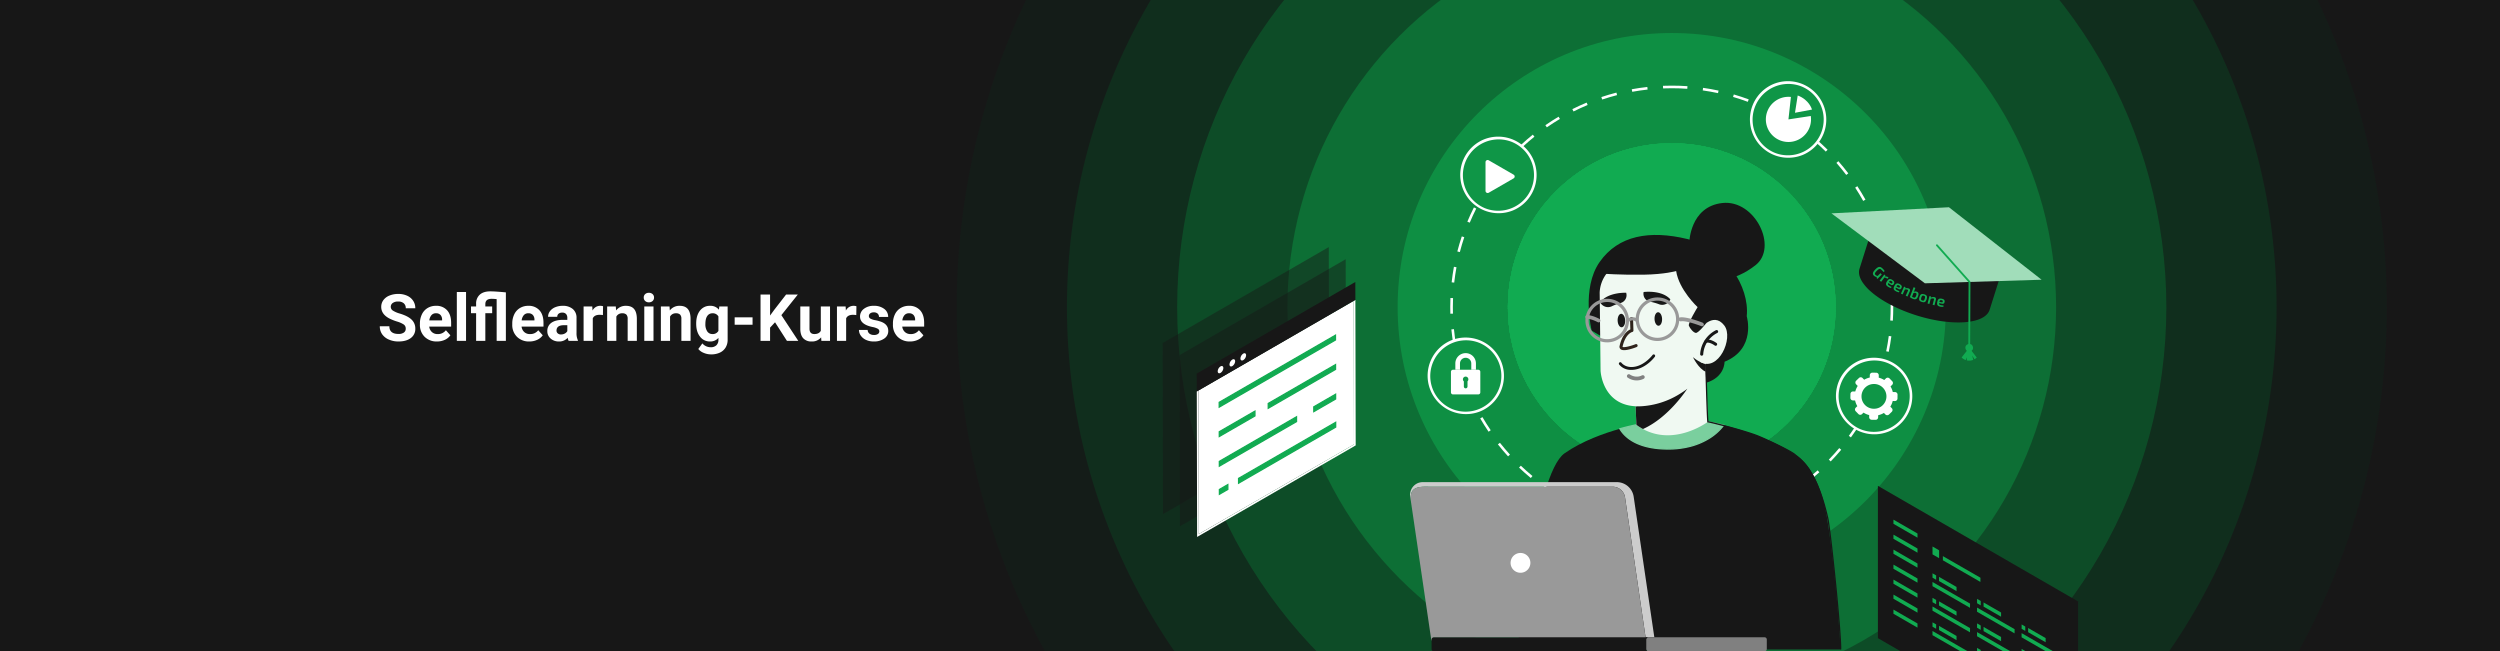 <svg xmlns="http://www.w3.org/2000/svg" xmlns:xlink="http://www.w3.org/1999/xlink" width="1920" height="500" viewBox="0 0 1920 500">
  <rect x="0" y="0" width="1920" height="500" fill="#333333" stroke="none"/>
  <defs>
    <clipPath id="clip-path">
      <rect id="Rectangle_119" data-name="Rectangle 119" width="1920" height="500" fill="none"/>
    </clipPath>
    <clipPath id="clip-Banner_Selflearning_Courses_DE">
      <rect width="1920" height="500"/>
    </clipPath>
  </defs>
  <g id="Banner_Selflearning_Courses_DE" clip-path="url(#clip-Banner_Selflearning_Courses_DE)">
    <rect width="1920" height="500" fill="#fff"/>
    <g id="Group_5868" data-name="Group 5868">
      <rect id="Rectangle_118" data-name="Rectangle 118" width="1920" height="500" fill="#171717"/>
      <g id="Group_5839" data-name="Group 5839">
        <g id="Group_5838" data-name="Group 5838" clip-path="url(#clip-path)">
          <g id="Group_5836" data-name="Group 5836">
            <g id="Group_5666" data-name="Group 5666">
              <circle id="Ellipse_208" data-name="Ellipse 208" cx="549.17" cy="549.17" r="549.17" transform="translate(734.737 -313.288)" fill="#074320" opacity="0.13"/>
              <circle id="Ellipse_209" data-name="Ellipse 209" cx="464.508" cy="464.508" r="464.508" transform="translate(819.399 -228.626)" fill="#09582a" opacity="0.304"/>
              <circle id="Ellipse_210" data-name="Ellipse 210" cx="379.846" cy="379.846" r="379.846" transform="translate(904.061 -143.964)" fill="#0b6d34" opacity="0.478"/>
              <circle id="Ellipse_211" data-name="Ellipse 211" cx="295.184" cy="295.184" r="295.184" transform="translate(988.723 -59.302)" fill="#0d813d" opacity="0.652"/>
              <circle id="Ellipse_212" data-name="Ellipse 212" cx="210.522" cy="210.522" r="210.522" transform="translate(1073.385 25.36)" fill="#0f9647" opacity="0.826"/>
              <circle id="Ellipse_213" data-name="Ellipse 213" cx="125.86" cy="125.86" r="125.86" transform="translate(1158.047 110.022)" fill="#11ab51"/>
              <circle id="Ellipse_214" data-name="Ellipse 214" cx="125.86" cy="125.86" r="125.86" transform="translate(1158.047 110.022)" fill="#11ab51"/>
              <circle id="Ellipse_215" data-name="Ellipse 215" cx="125.86" cy="125.86" r="125.86" transform="translate(1158.047 110.022)" fill="#11ab51"/>
              <circle id="Ellipse_216" data-name="Ellipse 216" cx="125.86" cy="125.86" r="125.86" transform="translate(1158.047 110.022)" fill="#11ab51"/>
              <circle id="Ellipse_217" data-name="Ellipse 217" cx="125.86" cy="125.86" r="125.86" transform="translate(1158.047 110.022)" fill="#11ab51"/>
              <circle id="Ellipse_218" data-name="Ellipse 218" cx="125.86" cy="125.86" r="125.86" transform="translate(1158.047 110.022)" fill="#11ab51"/>
            </g>
            <path id="Ellipse_219" data-name="Ellipse 219" d="M169.113-1V1c-2.212,0-4.451.044-6.656.129l-.078-2C164.61-.956,166.875-1,169.113-1Zm0,0c4.016,0,8.074.142,12.062.421l-.14,2C177.094,1.14,173.082,1,169.113,1ZM150.345.024l.218,1.988c-3.94.432-7.911,1.011-11.8,1.721L138.4,1.765C142.34,1.047,146.358.461,150.345.024Zm42.832.665c3.971.562,7.968,1.274,11.882,2.116l-.421,1.955c-3.868-.832-7.818-1.536-11.742-2.091ZM126.615,4.352l.5,1.937c-3.835.986-7.683,2.124-11.436,3.382l-.635-1.9C118.84,6.5,122.734,5.35,126.615,4.352ZM216.76,5.763c3.847,1.12,7.7,2.394,11.46,3.786l-.695,1.875C223.812,10.049,220,8.79,216.2,7.683ZM103.742,12.014l.769,1.846c-3.653,1.522-7.3,3.2-10.839,4.976l-.9-1.787C96.355,15.249,100.045,13.554,103.742,12.014Zm135.638,2.13c3.646,1.656,7.281,3.466,10.8,5.379l-.954,1.758c-3.481-1.891-7.073-3.679-10.676-5.315ZM82.192,22.853l1.023,1.718c-3.4,2.025-6.773,4.2-10.024,6.462l-1.143-1.641C75.338,27.1,78.751,24.9,82.192,22.853Zm178.386,2.8c3.375,2.156,6.717,4.462,9.934,6.853l-1.193,1.605c-3.179-2.364-6.482-4.642-9.817-6.773ZM62.393,36.632l1.256,1.557C60.567,40.674,57.534,43.3,54.635,46l-1.362-1.464C56.206,41.806,59.275,39.147,62.393,36.632Zm217.543,3.415c3.038,2.611,6.022,5.364,8.869,8.184L287.4,49.652c-2.814-2.786-5.763-5.508-8.766-8.088ZM44.732,53.062l1.462,1.365c-2.7,2.9-5.335,5.923-7.826,9l-1.555-1.258C39.333,59.055,42,55.991,44.732,53.062ZM297.076,57.02c2.642,3.014,5.209,6.159,7.631,9.35l-1.593,1.209c-2.393-3.153-4.93-6.262-7.541-9.24ZM29.557,71.812l1.64,1.145c-2.269,3.248-4.448,6.617-6.479,10.013L23,81.944C25.056,78.507,27.262,75.1,29.557,71.812Zm282.1,4.423c2.192,3.357,4.289,6.833,6.235,10.333l-1.748.972c-1.923-3.459-4-6.895-6.162-10.212ZM17.18,92.516l1.785.9c-1.786,3.536-3.466,7.179-4.995,10.83l-1.845-.772C13.672,99.781,15.372,96.094,17.18,92.516Zm306.2,4.8c1.694,3.633,3.277,7.372,4.706,11.114l-1.868.714c-1.412-3.7-2.977-7.392-4.65-10.982ZM7.866,114.768l1.9.639c-1.264,3.752-2.408,7.6-3.4,11.431l-1.936-.5C5.429,122.457,6.587,118.565,7.866,114.768Zm324.119,5.086c1.158,3.835,2.193,7.761,3.074,11.671l-1.951.44c-.871-3.863-1.894-7.743-3.038-11.533ZM1.817,138.119l1.967.362c-.716,3.89-1.3,7.859-1.741,11.8l-1.988-.222C.5,146.072,1.092,142.055,1.817,138.119Zm335.476,5.265c.6,3.955,1.066,7.989,1.386,11.988l-1.994.159c-.316-3.952-.777-7.938-1.37-11.847ZM-.858,162.092l2,.081c-.093,2.3-.141,4.633-.141,6.94,0,1.658.024,3.338.073,4.992l-2,.058C-.975,172.49-1,170.791-1,169.113-1,166.78-.952,164.417-.858,162.092Zm340.076,5.335c.005.559.008,1.126.008,1.686,0,3.455-.1,6.948-.312,10.383l-2-.12c.2-3.4.308-6.848.308-10.263,0-.553,0-1.114-.008-1.667ZM1.838,186.007c.394,3.945.933,7.921,1.6,11.818l-1.971.339C.792,194.221.246,190.2-.152,186.206Zm333.944,5.242,1.983.261c-.523,3.976-1.2,7.98-2,11.9l-1.959-.4C334.6,199.135,335.265,195.178,335.782,191.249ZM5.882,209.5c.948,3.845,2.047,7.7,3.267,11.47l-1.9.616c-1.235-3.811-2.347-7.717-3.307-11.607ZM331,214.6l1.926.54c-1.082,3.858-2.317,7.726-3.672,11.5l-1.882-.676C328.711,222.235,329.931,218.413,331,214.6ZM13.228,232.177c1.486,3.668,3.123,7.331,4.868,10.888l-1.8.881c-1.766-3.6-3.423-7.306-4.926-11.018Zm309.713,4.857,1.829.809c-1.62,3.663-3.393,7.315-5.271,10.857l-1.767-.937C319.588,244.263,321.341,240.653,322.941,237.034ZM23.727,253.578c1.991,3.42,4.132,6.814,6.363,10.088l-1.653,1.126c-2.257-3.313-4.424-6.747-6.438-10.208Zm288.047,4.517,1.7,1.06c-2.123,3.4-4.4,6.761-6.755,10l-1.617-1.177C307.43,264.776,309.676,261.45,311.774,258.094ZM37.151,273.278c2.455,3.106,5.053,6.164,7.722,9.09l-1.478,1.348c-2.7-2.961-5.329-6.055-7.813-9.2Zm260.589,4.087,1.53,1.289c-2.581,3.064-5.3,6.075-8.1,8.949l-1.435-1.393C292.5,283.368,295.189,280.393,297.74,277.365ZM53.216,290.892c2.868,2.731,5.871,5.393,8.923,7.914l-1.273,1.542c-3.089-2.551-6.126-5.245-9.029-8.008Zm227.918,3.577,1.333,1.491c-2.987,2.671-6.108,5.269-9.274,7.722l-1.225-1.581C275.1,299.677,278.181,297.109,281.134,294.469ZM71.6,306.071c3.225,2.3,6.572,4.514,9.949,6.578L80.5,314.355c-3.417-2.089-6.8-4.328-10.067-6.656Zm190.688,3,1.11,1.664c-3.335,2.225-6.79,4.357-10.271,6.337l-.989-1.738C255.576,313.372,258.991,311.265,262.286,309.066ZM91.937,318.5c3.518,1.821,7.145,3.538,10.78,5.1l-.791,1.837c-3.679-1.583-7.349-3.32-10.909-5.163Zm149.631,2.351.863,1.8c-3.616,1.73-7.339,3.35-11.066,4.816l-.732-1.861C234.315,324.166,237.994,322.564,241.568,320.855Zm-127.735,7.071c3.739,1.3,7.574,2.484,11.4,3.515l-.521,1.931c-3.869-1.043-7.749-2.24-11.533-3.557Zm105.552,1.655.6,1.909c-3.823,1.2-7.739,2.27-11.64,3.191l-.459-1.947C211.738,331.824,215.608,330.763,219.385,329.581Zm-82.537,4.552c3.883.755,7.847,1.38,11.781,1.858l-.241,1.985c-3.982-.484-7.993-1.116-11.922-1.88Zm59.338.925.32,1.974c-3.95.639-7.979,1.146-11.974,1.5l-.179-1.992C188.3,336.19,192.283,335.69,196.186,335.058Zm-35.673,1.952c2.847.143,5.74.216,8.6.216,1.105,0,2.225-.011,3.329-.032l.039,2c-1.117.022-2.25.033-3.368.033-2.893,0-5.821-.074-8.7-.219Z" transform="translate(1114.794 66.769)" fill="#fff"/>
            <g id="Group_5819" data-name="Group 5819">
              <g id="Group_5811" data-name="Group 5811">
                <g id="Group_5810" data-name="Group 5810">
                  <g id="Group_5809" data-name="Group 5809">
                    <path id="Path_3506" data-name="Path 3506" d="M1341.493,242.824s7.545,25.022-17.047,35.007c0,0,.395,11.712-14.06,16.138s-87.956-40-87.956-40-8.182-32.385,6.116-52.785,38.312-24.593,67.386-17.606S1343.845,220.093,1341.493,242.824Z" fill="#171717"/>
                    <path id="Path_3507" data-name="Path 3507" d="M1165.324,498.767h248.284s-3.321-57.442-10.254-99.863c-4.069-24.9-12.7-41.09-22.572-48.186-17.88-12.833-42.489-20.442-57-24.081-7.355-1.858-12.129-2.7-12.129-2.7l-54.911,2.327s-5.086.939-12.637,3.052c-11.542,3.228-28.854,9.214-42.587,18.877C1178.783,364.2,1165.324,498.767,1165.324,498.767Z" fill="#171717"/>
                    <path id="Path_3508" data-name="Path 3508" d="M1244.068,329.317c3.267,5.614,12.246,15.122,35.623,15.513,27.974.469,40.729-13.694,44.054-18.193-7.355-1.858-12.128-2.7-12.128-2.7l-54.911,2.327S1251.619,327.2,1244.068,329.317Z" fill="#7acf9e"/>
                    <path id="Path_3508_-_Outline" data-name="Path 3508 - Outline" d="M1311.65,323.436l.054.009c.048.008,4.875.865,12.164,2.707l.723.183-.443.6a41.634,41.634,0,0,1-12.591,10.9,53.131,53.131,0,0,1-12.765,5.271,67.869,67.869,0,0,1-17.749,2.24c-.449,0-.907,0-1.36-.011-23.613-.395-32.72-10.045-36.047-15.761l-.325-.559.623-.174c7.486-2.095,12.631-3.053,12.682-3.062l.035-.006h.035Zm11.238,3.5c-6.438-1.6-10.782-2.4-11.305-2.5l-54.82,2.323c-.443.084-5.145.986-11.927,2.859,3.482,5.582,12.5,14.334,34.864,14.708.448.008.9.011,1.343.011a66.872,66.872,0,0,0,17.487-2.2,52.131,52.131,0,0,0,12.525-5.17A41.313,41.313,0,0,0,1322.888,326.938Z" fill="#7acf9e"/>
                    <g id="Group_5683" data-name="Group 5683">
                      <g id="Group_5674" data-name="Group 5674">
                        <g id="Group_5673" data-name="Group 5673">
                          <g id="Group_5672" data-name="Group 5672">
                            <g id="Group_5671" data-name="Group 5671">
                              <g id="Group_5670" data-name="Group 5670">
                                <g id="Group_5669" data-name="Group 5669">
                                  <g id="Group_5668" data-name="Group 5668">
                                    <g id="Group_5667" data-name="Group 5667">
                                      <path id="Path_3509" data-name="Path 3509" d="M1256.158,312.412l.587,13.854a43.046,43.046,0,0,0,5.049,3.228c24.667,13.428,49.862-5.554,49.862-5.554l-2.035-48.033-47.088,32.152Z" fill="#f0f9f2"/>
                                    </g>
                                  </g>
                                </g>
                              </g>
                            </g>
                          </g>
                        </g>
                      </g>
                      <g id="Group_5682" data-name="Group 5682">
                        <g id="Group_5681" data-name="Group 5681">
                          <g id="Group_5680" data-name="Group 5680">
                            <g id="Group_5679" data-name="Group 5679">
                              <g id="Group_5678" data-name="Group 5678">
                                <g id="Group_5677" data-name="Group 5677">
                                  <g id="Group_5676" data-name="Group 5676">
                                    <g id="Group_5675" data-name="Group 5675">
                                      <path id="Path_3510" data-name="Path 3510" d="M1256.158,312.412l.587,13.854a43.046,43.046,0,0,0,5.049,3.228c20.139-8.977,34.138-31.1,34.138-31.1l-33.4,9.664Z" fill="#171717"/>
                                    </g>
                                  </g>
                                </g>
                              </g>
                            </g>
                          </g>
                        </g>
                      </g>
                    </g>
                    <g id="Group_5691" data-name="Group 5691">
                      <g id="Group_5690" data-name="Group 5690">
                        <g id="Group_5689" data-name="Group 5689">
                          <g id="Group_5688" data-name="Group 5688">
                            <g id="Group_5687" data-name="Group 5687">
                              <g id="Group_5686" data-name="Group 5686">
                                <g id="Group_5685" data-name="Group 5685">
                                  <g id="Group_5684" data-name="Group 5684">
                                    <path id="Path_3511" data-name="Path 3511" d="M1228.549,224.718l.352,30.028.078,7.355.02,1.331v.078l.235,21.186s1.174,28.658,30.967,27.328a62.784,62.784,0,0,0,29.6-9.351,82.2,82.2,0,0,0,20.208-17.2.02.02,0,0,1,.02-.02l.078-6.044.352-31.3.2-16.745s2.5-30.224-26.311-34.508c-21.049-3.11-40.475,1.174-49.884,12.481-.313.372-.607.743-.88,1.135A25.584,25.584,0,0,0,1228.549,224.718Z" fill="#f0f9f2"/>
                                  </g>
                                </g>
                              </g>
                            </g>
                          </g>
                        </g>
                      </g>
                    </g>
                    <g id="Group_5694" data-name="Group 5694">
                      <g id="Group_5693" data-name="Group 5693">
                        <g id="Group_5692" data-name="Group 5692">
                          <path id="Path_3512" data-name="Path 3512" d="M1252.2,284.066a16.994,16.994,0,0,0,4.415-.4c8.463-1.842,14.1-9.4,14.331-9.726a1.1,1.1,0,0,0-1.777-1.306c-.052.072-5.389,7.216-13.023,8.877-7.56,1.645-10.821-2.828-10.853-2.874a1.1,1.1,0,0,0-1.8,1.272A11.407,11.407,0,0,0,1252.2,284.066Z" fill="#171717"/>
                        </g>
                      </g>
                    </g>
                    <g id="Group_5700" data-name="Group 5700">
                      <g id="Group_5699" data-name="Group 5699">
                        <g id="Group_5698" data-name="Group 5698">
                          <g id="Group_5697" data-name="Group 5697">
                            <g id="Group_5696" data-name="Group 5696">
                              <g id="Group_5695" data-name="Group 5695">
                                <path id="Path_3513" data-name="Path 3513" d="M1250.993,290.582a9.607,9.607,0,0,1-.954-.583,1.46,1.46,0,0,1,1.7-2.37c.193.136,4.513,3.123,9.261.679a1.459,1.459,0,0,1,1.336,2.6A12.052,12.052,0,0,1,1250.993,290.582Z" fill="gray"/>
                              </g>
                            </g>
                          </g>
                        </g>
                      </g>
                    </g>
                    <g id="Group_5707" data-name="Group 5707">
                      <g id="Group_5706" data-name="Group 5706">
                        <g id="Group_5705" data-name="Group 5705">
                          <g id="Group_5704" data-name="Group 5704">
                            <g id="Group_5703" data-name="Group 5703">
                              <g id="Group_5702" data-name="Group 5702">
                                <g id="Group_5701" data-name="Group 5701">
                                  <path id="Path_3514" data-name="Path 3514" d="M1249.724,268.69a39.9,39.9,0,0,0,7.244-2.177,1.178,1.178,0,0,0-.868-2.19c-4.435,1.757-9.277,2.755-9.965,2.053h0a1.719,1.719,0,0,1,.039-.289c2.251-9.9,7.317-11.1,7.368-11.108a1.192,1.192,0,0,0,.946-1.191l-.283-9.18a1.177,1.177,0,1,0-2.353.073l.256,8.312c-1.938.827-6.2,3.622-8.232,12.572a2.5,2.5,0,0,0,.728,2.6C1245.639,269.053,1247.6,269.06,1249.724,268.69Z" fill="#2f241c"/>
                                </g>
                              </g>
                            </g>
                          </g>
                        </g>
                      </g>
                    </g>
                    <g id="Group_5715" data-name="Group 5715">
                      <g id="Group_5714" data-name="Group 5714">
                        <g id="Group_5713" data-name="Group 5713">
                          <g id="Group_5712" data-name="Group 5712">
                            <g id="Group_5711" data-name="Group 5711">
                              <g id="Group_5710" data-name="Group 5710">
                                <g id="Group_5709" data-name="Group 5709">
                                  <g id="Group_5708" data-name="Group 5708">
                                    <path id="Path_3515" data-name="Path 3515" d="M1282.818,229.884h0a6.741,6.741,0,0,1-8.655,3.794,37.512,37.512,0,0,0-6.84-1.928,6.2,6.2,0,0,1-5.006-7.482h0S1276.133,222.409,1282.818,229.884Z" fill="#171717"/>
                                  </g>
                                </g>
                              </g>
                            </g>
                          </g>
                        </g>
                      </g>
                    </g>
                    <g id="Group_5723" data-name="Group 5723">
                      <g id="Group_5722" data-name="Group 5722">
                        <g id="Group_5721" data-name="Group 5721">
                          <g id="Group_5720" data-name="Group 5720">
                            <g id="Group_5719" data-name="Group 5719">
                              <g id="Group_5718" data-name="Group 5718">
                                <g id="Group_5717" data-name="Group 5717">
                                  <g id="Group_5716" data-name="Group 5716">
                                    <path id="Path_3516" data-name="Path 3516" d="M1228.943,232.166h0a6.742,6.742,0,0,0,8.945,3.049,37.526,37.526,0,0,1,6.652-2.5,6.2,6.2,0,0,0,4.356-7.879h0S1234.972,224.153,1228.943,232.166Z" fill="#171717"/>
                                  </g>
                                </g>
                              </g>
                            </g>
                          </g>
                        </g>
                      </g>
                    </g>
                    <g id="Group_5740" data-name="Group 5740">
                      <g id="Group_5731" data-name="Group 5731">
                        <g id="Group_5730" data-name="Group 5730">
                          <g id="Group_5729" data-name="Group 5729">
                            <g id="Group_5728" data-name="Group 5728">
                              <g id="Group_5727" data-name="Group 5727">
                                <g id="Group_5726" data-name="Group 5726">
                                  <g id="Group_5725" data-name="Group 5725">
                                    <g id="Group_5724" data-name="Group 5724">
                                      <path id="Path_3517" data-name="Path 3517" d="M1270.679,245.1c.121,2.865,1.518,5.131,3.121,5.063s2.8-2.444,2.682-5.308-1.518-5.131-3.121-5.063S1270.558,242.237,1270.679,245.1Z" fill="#171717"/>
                                    </g>
                                  </g>
                                </g>
                              </g>
                            </g>
                          </g>
                        </g>
                      </g>
                      <g id="Group_5739" data-name="Group 5739">
                        <g id="Group_5738" data-name="Group 5738">
                          <g id="Group_5737" data-name="Group 5737">
                            <g id="Group_5736" data-name="Group 5736">
                              <g id="Group_5735" data-name="Group 5735">
                                <g id="Group_5734" data-name="Group 5734">
                                  <g id="Group_5733" data-name="Group 5733">
                                    <g id="Group_5732" data-name="Group 5732">
                                      <path id="Path_3518" data-name="Path 3518" d="M1242.343,246.3c.121,2.863,1.518,5.13,3.121,5.062s2.8-2.444,2.682-5.308-1.519-5.131-3.122-5.063S1242.221,243.437,1242.343,246.3Z" fill="#171717"/>
                                    </g>
                                  </g>
                                </g>
                              </g>
                            </g>
                          </g>
                        </g>
                      </g>
                    </g>
                    <g id="Group_5748" data-name="Group 5748">
                      <g id="Group_5747" data-name="Group 5747">
                        <g id="Group_5746" data-name="Group 5746">
                          <g id="Group_5745" data-name="Group 5745">
                            <g id="Group_5744" data-name="Group 5744">
                              <g id="Group_5743" data-name="Group 5743">
                                <g id="Group_5742" data-name="Group 5742">
                                  <g id="Group_5741" data-name="Group 5741">
                                    <path id="Path_3519" data-name="Path 3519" d="M1300.179,274.259c.149.312,4.29,8.9,9.819,11.227l.027-.031.068-6.033S1305.356,278.818,1300.179,274.259Z" fill="#171717"/>
                                  </g>
                                </g>
                              </g>
                            </g>
                          </g>
                        </g>
                      </g>
                    </g>
                    <g id="Group_5756" data-name="Group 5756">
                      <g id="Group_5755" data-name="Group 5755">
                        <g id="Group_5754" data-name="Group 5754">
                          <g id="Group_5753" data-name="Group 5753">
                            <g id="Group_5752" data-name="Group 5752">
                              <g id="Group_5751" data-name="Group 5751">
                                <g id="Group_5750" data-name="Group 5750">
                                  <g id="Group_5749" data-name="Group 5749">
                                    <path id="Path_3520" data-name="Path 3520" d="M1304.582,254.145s10.8-15.868,19.7-4.135c7.335,9.668-4.637,36.18-18.7,27.865Z" fill="#f0f9f2"/>
                                  </g>
                                </g>
                              </g>
                            </g>
                          </g>
                        </g>
                      </g>
                    </g>
                    <g id="Group_5764" data-name="Group 5764">
                      <g id="Group_5763" data-name="Group 5763">
                        <g id="Group_5762" data-name="Group 5762">
                          <g id="Group_5761" data-name="Group 5761">
                            <g id="Group_5760" data-name="Group 5760">
                              <g id="Group_5759" data-name="Group 5759">
                                <g id="Group_5758" data-name="Group 5758">
                                  <g id="Group_5757" data-name="Group 5757">
                                    <path id="Path_3521" data-name="Path 3521" d="M1306.957,273.177c-.043,0-.087,0-.13,0a1.18,1.18,0,0,1-1.1-1.256,22.067,22.067,0,0,1,12.154-18.346,1.179,1.179,0,0,1,.967,2.151h0a19.7,19.7,0,0,0-10.767,16.353A1.18,1.18,0,0,1,1306.957,273.177Z" fill="#171717"/>
                                  </g>
                                </g>
                              </g>
                            </g>
                          </g>
                        </g>
                      </g>
                    </g>
                    <g id="Group_5772" data-name="Group 5772">
                      <g id="Group_5771" data-name="Group 5771">
                        <g id="Group_5770" data-name="Group 5770">
                          <g id="Group_5769" data-name="Group 5769">
                            <g id="Group_5768" data-name="Group 5768">
                              <g id="Group_5767" data-name="Group 5767">
                                <g id="Group_5766" data-name="Group 5766">
                                  <g id="Group_5765" data-name="Group 5765">
                                    <path id="Path_3522" data-name="Path 3522" d="M1317.651,265.568a1.173,1.173,0,0,1-.753-.232c-1.061-.787-4.253-2.7-6.263-2.09a1.179,1.179,0,1,1-.682-2.258c3.5-1.055,7.867,2.094,8.354,2.457a1.179,1.179,0,0,1-.656,2.123Z" fill="#171717"/>
                                  </g>
                                </g>
                              </g>
                            </g>
                          </g>
                        </g>
                      </g>
                    </g>
                    <path id="Path_3523" data-name="Path 3523" d="M1310.457,248.106s-6.132,7.853-8.088,7.573-4.472-3.481-5.31-5.513,6.7-14.284,6.7-14.284-14.245-13.179-16.48-27.711c0,0-8.537,2.515-25.119,2.795s-32.821-.839-32.821-.839,11.44-21.8,46.707-19,43.5,24.313,43.5,24.313v17.606Z" fill="#171717"/>
                    <path id="Path_3524" data-name="Path 3524" d="M1297.338,186.653s.28-27.946,25.431-30.741,43.037,34.094,25.431,47.788-29.419,10.15-29.419,10.15Z" fill="#171717"/>
                    <g id="Group_5808" data-name="Group 5808">
                      <g id="Group_5779" data-name="Group 5779">
                        <g id="Group_5778" data-name="Group 5778">
                          <g id="Group_5777" data-name="Group 5777">
                            <g id="Group_5776" data-name="Group 5776">
                              <g id="Group_5775" data-name="Group 5775">
                                <g id="Group_5774" data-name="Group 5774">
                                  <g id="Group_5773" data-name="Group 5773">
                                    <path id="Path_3525" data-name="Path 3525" d="M1256.281,243.478a16.736,16.736,0,1,1,14.966,18.335A16.752,16.752,0,0,1,1256.281,243.478Zm2.458.249a14.265,14.265,0,1,0,15.629-12.755A14.282,14.282,0,0,0,1258.739,243.727Z" fill="#999"/>
                                  </g>
                                </g>
                              </g>
                            </g>
                          </g>
                        </g>
                      </g>
                      <g id="Group_5786" data-name="Group 5786">
                        <g id="Group_5785" data-name="Group 5785">
                          <g id="Group_5784" data-name="Group 5784">
                            <g id="Group_5783" data-name="Group 5783">
                              <g id="Group_5782" data-name="Group 5782">
                                <g id="Group_5781" data-name="Group 5781">
                                  <g id="Group_5780" data-name="Group 5780">
                                    <path id="Path_3526" data-name="Path 3526" d="M1217.69,244.523a16.736,16.736,0,1,1,14.965,18.336A16.753,16.753,0,0,1,1217.69,244.523Zm2.457.249a14.266,14.266,0,1,0,15.629-12.754A14.282,14.282,0,0,0,1220.147,244.772Z" fill="#999"/>
                                  </g>
                                </g>
                              </g>
                            </g>
                          </g>
                        </g>
                      </g>
                      <g id="Group_5793" data-name="Group 5793">
                        <g id="Group_5792" data-name="Group 5792">
                          <g id="Group_5791" data-name="Group 5791">
                            <g id="Group_5790" data-name="Group 5790">
                              <g id="Group_5789" data-name="Group 5789">
                                <g id="Group_5788" data-name="Group 5788">
                                  <g id="Group_5787" data-name="Group 5787">
                                    <path id="Path_3527" data-name="Path 3527" d="M1250.747,247.476c2.485-2.755,5.418-.623,5.747-.369l1.525-1.943a6.524,6.524,0,0,0-9.107.657Z" fill="#999"/>
                                  </g>
                                </g>
                              </g>
                            </g>
                          </g>
                        </g>
                      </g>
                      <g id="Group_5800" data-name="Group 5800">
                        <g id="Group_5799" data-name="Group 5799">
                          <g id="Group_5798" data-name="Group 5798">
                            <g id="Group_5797" data-name="Group 5797">
                              <g id="Group_5796" data-name="Group 5796">
                                <g id="Group_5795" data-name="Group 5795">
                                  <g id="Group_5794" data-name="Group 5794">
                                    <path id="Path_3528" data-name="Path 3528" d="M1289.908,246.561a1.864,1.864,0,0,0,1.445.159c.216-.042,3.6-.607,15.143,3.717a1.483,1.483,0,0,0,2.028-.774,1.7,1.7,0,0,0-1.18-1.974c-13.285-4.978-17-4.022-17.613-3.779a1.286,1.286,0,0,0-.571,1.955A1.967,1.967,0,0,0,1289.908,246.561Z" fill="#999"/>
                                  </g>
                                </g>
                              </g>
                            </g>
                          </g>
                        </g>
                      </g>
                      <g id="Group_5807" data-name="Group 5807">
                        <g id="Group_5806" data-name="Group 5806">
                          <g id="Group_5805" data-name="Group 5805">
                            <g id="Group_5804" data-name="Group 5804">
                              <g id="Group_5803" data-name="Group 5803">
                                <g id="Group_5802" data-name="Group 5802">
                                  <g id="Group_5801" data-name="Group 5801">
                                    <path id="Path_3529" data-name="Path 3529" d="M1218.232,244.659a1.555,1.555,0,0,0,.886.245c2.628-.07,6.577,1.78,7.877,2.5a1.447,1.447,0,0,0,1.991-.51,1.467,1.467,0,0,0-.648-1.969c-.223-.121-5.479-3-9.483-2.893a1.346,1.346,0,0,0-1.341,1.477A1.541,1.541,0,0,0,1218.232,244.659Z" fill="#999"/>
                                  </g>
                                </g>
                              </g>
                            </g>
                          </g>
                        </g>
                      </g>
                    </g>
                  </g>
                  <path id="Path_3530" data-name="Path 3530" d="M1414.108,498.782l-1-.031c.2-6.475-1.945-30.836-4.019-51.474-2.431-24.19-4.885-44.8-5.835-49.006-3.422-15.146-7.866-27.186-13.208-35.785a41.791,41.791,0,0,0-10.632-11.957c-.51-.4-.951-.747-1.3-1.059-2.486-2.238-17.926-9.859-27.635-13.913-5.342-2.23-16.01-5.276-21.894-6.893-8.45-2.322-15.733-4.092-16.984-4.227l-.38-.041-.06-.378c-.5-3.144-1.526-42.124-1.569-43.782l1-.026c.01.394,1.008,38.272,1.513,43.291,2.168.372,9.472,2.2,16.745,4.2,5.906,1.623,16.621,4.683,22.014,6.934,4.58,1.913,10.862,4.814,16.394,7.571,3.583,1.786,9.844,5.008,11.525,6.522.322.29.75.626,1.247,1.016a42.7,42.7,0,0,1,10.864,12.215c5.4,8.694,9.888,20.837,13.334,36.092.62,2.746,1.685,11.228,2.469,17.859,1.049,8.879,2.252,19.983,3.386,31.267C1412.161,467.848,1414.309,492.259,1414.108,498.782Z" fill="#171717"/>
                </g>
              </g>
              <g id="Group_5815" data-name="Group 5815">
                <g id="Group_5812" data-name="Group 5812">
                  <path id="Path_3531" data-name="Path 3531" d="M1266,492.915v.019h-.158A.455.455,0,0,0,1266,492.915Z" fill="#263238"/>
                  <path id="Path_3532" data-name="Path 3532" d="M1265.582,489.416l.017.052a1.509,1.509,0,0,1,.405-.052Zm.264,3.518H1266v-.019A.455.455,0,0,1,1265.846,492.934Z" fill="#263238"/>
                </g>
                <g id="Group_5813" data-name="Group 5813">
                  <path id="Path_3533" data-name="Path 3533" d="M1265.846,492.934H1266v-.019A.455.455,0,0,1,1265.846,492.934Z" fill="#263238"/>
                </g>
                <g id="Group_5814" data-name="Group 5814">
                  <path id="Path_3534" data-name="Path 3534" d="M1266,489.416a1.509,1.509,0,0,0-.405.052l-.017-.052Z" fill="#fff"/>
                  <path id="Path_3535" data-name="Path 3535" d="M1265.582,489.416l.017.052a1.509,1.509,0,0,1,.405-.052Zm.264,3.518H1266v-.019A.455.455,0,0,1,1265.846,492.934Z" fill="#263238"/>
                </g>
                <path id="Path_3536" data-name="Path 3536" d="M1270.524,489.416h-6.719l-15.81-107.652a9.616,9.616,0,0,0-9.163-7.968H1097.024q-2.111-.079-3.852,0a17.133,17.133,0,0,0-1.723.141c-.3.017-.581.052-.845.087a11.978,11.978,0,0,0-2.972.792,6.113,6.113,0,0,0-1.723.985c-2.2,1.741-2.85,4.8-2.251,9.761l-.563-3.8a9.749,9.749,0,0,1,7.808-11.327,10.137,10.137,0,0,1,2.059-.158h149.07a13.156,13.156,0,0,1,12.593,10.938Z" fill="#ccc"/>
                <path id="Path_3537" data-name="Path 3537" d="M1355.154,489.416H1266a1.509,1.509,0,0,0-.405.052,1.755,1.755,0,0,0-1.354,1.707v7.263A1.765,1.765,0,0,0,1266,500.2h89.15a1.764,1.764,0,0,0,1.759-1.759v-7.263A1.763,1.763,0,0,0,1355.154,489.416ZM1266,492.934h-.158a.455.455,0,0,0,.158-.019Z" fill="gray"/>
                <path id="Path_3538" data-name="Path 3538" d="M1265.582,489.416l.017.052a1.509,1.509,0,0,1,.405-.052Z" fill="#263238"/>
                <path id="Path_3539" data-name="Path 3539" d="M1266,500.2H1101.21a1.753,1.753,0,0,1-1.759-1.759v-7.263a1.72,1.72,0,0,1,1.266-1.671,1.161,1.161,0,0,1,.493-.088h164.372l.017.052a1.755,1.755,0,0,0-1.354,1.707v7.263A1.765,1.765,0,0,0,1266,500.2Z" fill="#171717"/>
                <path id="Path_3540" data-name="Path 3540" d="M1263.805,489.416h-162.6a1.161,1.161,0,0,0-.493.088,1.72,1.72,0,0,0-1.266,1.671v.914a1.908,1.908,0,0,1-.229-.651l-15.389-104.7-.141-.9a1.611,1.611,0,0,1-.034-.282c-.6-4.959.052-8.02,2.251-9.761a6.113,6.113,0,0,1,1.723-.985,11.978,11.978,0,0,1,2.972-.792c.264-.035.546-.07.845-.087a17.133,17.133,0,0,1,1.723-.141q1.742-.079,3.852,0h141.808a9.616,9.616,0,0,1,9.163,7.968Z" fill="#999"/>
              </g>
              <g id="Group_5818" data-name="Group 5818">
                <g id="Group_5817" data-name="Group 5817">
                  <g id="Group_5816" data-name="Group 5816">
                    <path id="Path_3541" data-name="Path 3541" d="M1175.338,432.282a7.607,7.607,0,1,1-7.608-7.607A7.608,7.608,0,0,1,1175.338,432.282Z" fill="#fff"/>
                  </g>
                </g>
              </g>
            </g>
            <g id="Group_5820" data-name="Group 5820">
              <circle id="Ellipse_220" data-name="Ellipse 220" cx="28.459" cy="28.459" r="28.459" transform="translate(1344.689 63.348)" fill="#0f9647"/>
              <path id="Ellipse_220_-_Outline" data-name="Ellipse 220 - Outline" d="M28.459-1A29.467,29.467,0,0,1,39.927,55.6,29.467,29.467,0,0,1,16.992,1.315,29.276,29.276,0,0,1,28.459-1Zm0,56.919A27.467,27.467,0,0,0,39.148,3.157a27.467,27.467,0,0,0-21.376,50.6A27.287,27.287,0,0,0,28.459,55.919Z" transform="translate(1344.689 63.348)" fill="#fff"/>
            </g>
            <g id="Group_5823" data-name="Group 5823">
              <circle id="Ellipse_221" data-name="Ellipse 221" cx="28.459" cy="28.459" r="28.459" transform="translate(1410.75 275.739)" fill="#0f9647"/>
              <path id="Ellipse_221_-_Outline" data-name="Ellipse 221 - Outline" d="M28.459-1A29.467,29.467,0,0,1,39.927,55.6,29.467,29.467,0,0,1,16.992,1.315,29.276,29.276,0,0,1,28.459-1Zm0,56.919A27.467,27.467,0,0,0,39.148,3.157a27.467,27.467,0,0,0-21.376,50.6A27.287,27.287,0,0,0,28.459,55.919Z" transform="translate(1410.75 275.739)" fill="#fff"/>
              <g id="Group_5822" data-name="Group 5822">
                <g id="Group_5821" data-name="Group 5821">
                  <path id="Path_3542" data-name="Path 3542" d="M1455.388,301.1l-1.734-.026a14.634,14.634,0,0,0-1.738-4.293l1.264-1.23a1.969,1.969,0,0,0,.046-2.776l-2.066-2.132a1.976,1.976,0,0,0-2.782-.04l-1.285,1.25a14.823,14.823,0,0,0-4.223-1.8l.025-1.809a1.971,1.971,0,0,0-1.935-2l-1.748-.025-1.22-.02a1.977,1.977,0,0,0-1.995,1.935l-.026,1.814a14.719,14.719,0,0,0-4.273,1.678l-1.249-1.285a1.965,1.965,0,0,0-2.777-.04l-2.132,2.066a1.969,1.969,0,0,0-.04,2.776l1.23,1.265a14.683,14.683,0,0,0-1.865,4.243l-1.728-.025a1.973,1.973,0,0,0-2,1.94l-.045,2.963a1.971,1.971,0,0,0,1.935,2l1.688.025a14.58,14.58,0,0,0,1.7,4.374l-1.184,1.149a1.97,1.97,0,0,0-.04,2.781l2.066,2.127a1.964,1.964,0,0,0,2.776.04l1.164-1.128a14.661,14.661,0,0,0,4.344,1.889l-.025,1.608a1.971,1.971,0,0,0,1.94,1.99l1.749.025,1.214.021a1.972,1.972,0,0,0,2-1.935l.02-1.608a14.515,14.515,0,0,0,4.4-1.759l1.129,1.164a1.979,1.979,0,0,0,2.781.041l2.127-2.066a1.971,1.971,0,0,0,.04-2.782l-1.149-1.184a14.768,14.768,0,0,0,1.835-4.324l1.683.025a1.97,1.97,0,0,0,1.99-1.935l.046-2.968A1.978,1.978,0,0,0,1455.388,301.1Zm-16.176,12.819h-.141a9.5,9.5,0,0,1,.141-19.007h.136a9.5,9.5,0,0,1-.136,19.007Z" fill="#fff"/>
                </g>
              </g>
            </g>
            <g id="Group_5824" data-name="Group 5824">
              <circle id="Ellipse_222" data-name="Ellipse 222" cx="28.459" cy="28.459" r="28.459" transform="translate(1122.204 105.942)" fill="#0f9647"/>
              <path id="Ellipse_222_-_Outline" data-name="Ellipse 222 - Outline" d="M28.459-1A29.467,29.467,0,0,1,39.927,55.6,29.467,29.467,0,0,1,16.992,1.315,29.276,29.276,0,0,1,28.459-1Zm0,56.919A27.467,27.467,0,0,0,39.148,3.157a27.467,27.467,0,0,0-21.376,50.6A27.287,27.287,0,0,0,28.459,55.919Z" transform="translate(1122.204 105.942)" fill="#fff"/>
              <path id="Path_3543" data-name="Path 3543" d="M1162.449,134.139l-19.1-11.024a1.646,1.646,0,0,0-2.469,1.425v22.05a1.646,1.646,0,0,0,2.469,1.426l19.1-11.025A1.646,1.646,0,0,0,1162.449,134.139Z" fill="#fff" fill-rule="evenodd"/>
            </g>
            <g id="Group_5828" data-name="Group 5828">
              <circle id="Ellipse_223" data-name="Ellipse 223" cx="28.459" cy="28.459" r="28.459" transform="translate(1097.146 260.232)" fill="#0f9647"/>
              <path id="Ellipse_223_-_Outline" data-name="Ellipse 223 - Outline" d="M28.459-1A29.467,29.467,0,0,1,39.927,55.6,29.467,29.467,0,0,1,16.992,1.315,29.276,29.276,0,0,1,28.459-1Zm0,56.919A27.467,27.467,0,0,0,39.148,3.157a27.467,27.467,0,0,0-21.376,50.6A27.287,27.287,0,0,0,28.459,55.919Z" transform="translate(1097.146 260.232)" fill="#fff"/>
              <g id="Group_5827" data-name="Group 5827">
                <path id="Path_3544" data-name="Path 3544" d="M1135.322,283.975H1115.89a1.56,1.56,0,0,0-1.56,1.56V301.35a1.56,1.56,0,0,0,1.56,1.56h19.432a1.561,1.561,0,0,0,1.56-1.56V285.535A1.561,1.561,0,0,0,1135.322,283.975Zm-8.273,8.861v4.013a1.4,1.4,0,0,1-2.81,0v-3.955a2.056,2.056,0,0,1-.721-1.568,2.093,2.093,0,1,1,3.531,1.51Z" fill="#fff"/>
                <g id="Group_5826" data-name="Group 5826">
                  <g id="Group_5825" data-name="Group 5825">
                    <path id="Path_3545" data-name="Path 3545" d="M1133.513,279.114v4.861h-3.568v-4.861a4.338,4.338,0,1,0-8.676,0v4.861H1117.7v-4.861a7.905,7.905,0,1,1,15.811,0Z" fill="#fff"/>
                  </g>
                </g>
              </g>
            </g>
            <g id="Group_5835" data-name="Group 5835">
              <g id="Group_5831" data-name="Group 5831">
                <g id="Group_5830" data-name="Group 5830">
                  <g id="Group_5829" data-name="Group 5829">
                    <path id="Path_3546" data-name="Path 3546" d="M1373.523,91.7l17.146-2.62a17.345,17.345,0,1,1-15.241-14.62Z" fill="#fff"/>
                  </g>
                </g>
              </g>
              <g id="Group_5834" data-name="Group 5834">
                <g id="Group_5833" data-name="Group 5833">
                  <g id="Group_5832" data-name="Group 5832">
                    <path id="Path_3547" data-name="Path 3547" d="M1380.635,73.316l-2.082,13.29,13.046-2.45S1389.681,76.708,1380.635,73.316Z" fill="#fff"/>
                  </g>
                </g>
              </g>
            </g>
          </g>
          <g id="Group_5837" data-name="Group 5837">
            <path id="Pfad_45117" data-name="Pfad 45117" d="M1442.219,373.129V490.1l153.769,88.779V461.909Z" fill="#171717"/>
            <path id="Pfad_45119" data-name="Pfad 45119" d="M1472.636,412.945l-18.471-10.664v-3.2l18.471,10.664Z" fill="#11ab51"/>
            <path id="Pfad_45119-2" data-name="Pfad 45119" d="M1472.636,424.459,1454.165,413.8v-3.2l18.471,10.664Z" fill="#11ab51"/>
            <path id="Pfad_45119-3" data-name="Pfad 45119" d="M1472.636,435.974l-18.471-10.664v-3.2l18.471,10.664Z" fill="#11ab51"/>
            <path id="Pfad_45119-4" data-name="Pfad 45119" d="M1520.946,446.923l-28.815-16.616v-3.2l28.856,16.6Z" fill="#11ab51"/>
            <path id="Pfad_45119-5" data-name="Pfad 45119" d="M1512.962,466.8l-28.815-16.616v-3.2l28.856,16.6Z" fill="#11ab51"/>
            <path id="Pfad_45119-6" data-name="Pfad 45119" d="M1472.636,447.488l-18.471-10.664v-3.2l18.471,10.664Z" fill="#11ab51"/>
            <path id="Pfad_45119-7" data-name="Pfad 45119" d="M1472.636,459l-18.471-10.664v-3.2l18.471,10.664Z" fill="#11ab51"/>
            <path id="Pfad_45119-8" data-name="Pfad 45119" d="M1472.636,470.517l-18.471-10.664v-3.2l18.471,10.664Z" fill="#11ab51"/>
            <path id="Pfad_45119-9" data-name="Pfad 45119" d="M1472.636,482.032l-18.471-10.664v-3.2l18.471,10.664Z" fill="#11ab51"/>
            <path id="Pfad_45145" data-name="Pfad 45145" d="M1484.171,425.759l5.061,2.923v-6.047l-5.061-2.922Z" fill="#11ab51"/>
            <path id="Path_3548" data-name="Path 3548" d="M1502.612,450.78V454l-13.445-7.753v-3.2Z" fill="#11ab51"/>
            <path id="Pfad_45145-2" data-name="Pfad 45145" d="M1484.171,443.656l2.8,1.619v-3.348l-2.8-1.618Z" fill="#11ab51"/>
            <path id="Pfad_45119-10" data-name="Pfad 45119" d="M1512.962,485.622l-28.815-16.617v-3.2L1513,482.4Z" fill="#11ab51"/>
            <path id="Path_3549" data-name="Path 3549" d="M1502.612,469.6v3.219l-13.445-7.753v-3.2Z" fill="#11ab51"/>
            <path id="Pfad_45145-3" data-name="Pfad 45145" d="M1484.171,462.476l2.8,1.618v-3.347l-2.8-1.618Z" fill="#11ab51"/>
            <path id="Pfad_45119-11" data-name="Pfad 45119" d="M1512.962,504.442l-28.815-16.617v-3.2l28.856,16.6Z" fill="#11ab51"/>
            <path id="Path_3550" data-name="Path 3550" d="M1502.612,488.419v3.219l-13.445-7.753v-3.2Z" fill="#11ab51"/>
            <path id="Pfad_45145-4" data-name="Pfad 45145" d="M1484.171,481.3l2.8,1.618v-3.348l-2.8-1.617Z" fill="#11ab51"/>
            <path id="Pfad_45119-12" data-name="Pfad 45119" d="M1547.18,486.437l-28.816-16.617v-3.2l28.856,16.6Z" fill="#11ab51"/>
            <path id="Path_3551" data-name="Path 3551" d="M1536.83,470.414v3.219l-13.445-7.753v-3.2Z" fill="#11ab51"/>
            <path id="Pfad_45145-5" data-name="Pfad 45145" d="M1518.388,463.291l2.8,1.618v-3.348l-2.8-1.617Z" fill="#11ab51"/>
            <path id="Pfad_45119-13" data-name="Pfad 45119" d="M1547.18,505.256l-28.816-16.616v-3.2l28.856,16.6Z" fill="#11ab51"/>
            <path id="Path_3552" data-name="Path 3552" d="M1536.83,489.234v3.219l-13.445-7.753v-3.2Z" fill="#11ab51"/>
            <path id="Pfad_45145-6" data-name="Pfad 45145" d="M1518.388,482.111l2.8,1.618v-3.348l-2.8-1.618Z" fill="#11ab51"/>
            <path id="Pfad_45119-14" data-name="Pfad 45119" d="M1547.18,524.076l-28.816-16.617v-3.2l28.856,16.6Z" fill="#11ab51"/>
            <path id="Path_3553" data-name="Path 3553" d="M1536.83,508.054v3.219l-13.445-7.753v-3.2Z" fill="#11ab51"/>
            <path id="Pfad_45145-7" data-name="Pfad 45145" d="M1518.388,500.93l2.8,1.619V499.2l-2.8-1.618Z" fill="#11ab51"/>
            <path id="Pfad_45119-15" data-name="Pfad 45119" d="M1581.4,506.071l-28.815-16.617v-3.2l28.856,16.6Z" fill="#11ab51"/>
            <path id="Path_3554" data-name="Path 3554" d="M1571.048,490.049v3.219l-13.445-7.753v-3.2Z" fill="#11ab51"/>
            <path id="Pfad_45145-8" data-name="Pfad 45145" d="M1552.606,482.925l2.8,1.619V481.2l-2.8-1.618Z" fill="#11ab51"/>
            <path id="Pfad_45119-16" data-name="Pfad 45119" d="M1581.4,524.891l-28.815-16.617v-3.2l28.856,16.6Z" fill="#11ab51"/>
            <path id="Path_3555" data-name="Path 3555" d="M1571.048,508.868v3.219l-13.445-7.753v-3.2Z" fill="#11ab51"/>
            <path id="Pfad_45145-9" data-name="Pfad 45145" d="M1552.606,501.745l2.8,1.618v-3.347l-2.8-1.618Z" fill="#11ab51"/>
            <path id="Pfad_45119-17" data-name="Pfad 45119" d="M1581.4,543.71l-28.815-16.616v-3.2l28.856,16.6Z" fill="#11ab51"/>
            <path id="Path_3556" data-name="Path 3556" d="M1571.048,527.688v3.219l-13.445-7.753v-3.2Z" fill="#11ab51"/>
            <path id="Pfad_45145-10" data-name="Pfad 45145" d="M1552.606,520.565l2.8,1.618v-3.348l-2.8-1.618Z" fill="#11ab51"/>
          </g>
        </g>
      </g>
      <g id="Group_5863" data-name="Group 5863">
        <g id="Group_5842" data-name="Group 5842" opacity="0.45">
          <g id="Group_5841" data-name="Group 5841" style="isolation: isolate">
            <g id="Group_5840" data-name="Group 5840">
              <path id="Path_3557" data-name="Path 3557" d="M1016.26,212.843a1.775,1.775,0,0,0-.346-.821A1.505,1.505,0,0,1,1016.26,212.843Z" fill="#171717"/>
              <path id="Path_3558" data-name="Path 3558" d="M1033.792,330.542,906.184,404.2l-.259-117.06v-3l-.043-11.39,127.607-73.681.043,14.395Z" fill="#171717"/>
            </g>
          </g>
        </g>
        <g id="Group_5845" data-name="Group 5845" opacity="0.45">
          <g id="Group_5844" data-name="Group 5844" style="isolation: isolate">
            <g id="Group_5843" data-name="Group 5843">
              <path id="Path_3559" data-name="Path 3559" d="M1003.278,203.512a1.78,1.78,0,0,0-.346-.821A1.505,1.505,0,0,1,1003.278,203.512Z" fill="#171717"/>
              <path id="Path_3560" data-name="Path 3560" d="M1020.809,321.211,893.2,394.87l-.259-117.06v-3l-.043-11.391,127.607-73.681.043,14.395Z" fill="#171717"/>
            </g>
          </g>
        </g>
        <g id="Group_5862" data-name="Group 5862">
          <g id="Group_5853" data-name="Group 5853">
            <g id="Group_5852" data-name="Group 5852" style="isolation: isolate">
              <g id="Group_5846" data-name="Group 5846">
                <path id="Path_3561" data-name="Path 3561" d="M1039.857,341.311,920.7,410.113l-.247-110.227,119.159-68.8Z" fill="#fff"/>
              </g>
              <g id="Group_5847" data-name="Group 5847">
                <path id="Path_3562" data-name="Path 3562" d="M1041.177,342.075l-121.8,70.308-.248-111.733,1.321-.763.247,110.227,119.159-68.8-.247-110.226,1.32-.763Z" fill="#fff"/>
              </g>
              <g id="Group_5848" data-name="Group 5848">
                <path id="Path_3563" data-name="Path 3563" d="M919.078,286.9l.043,10.872v2.875l1.318-.756,119.178-68.818,1.318-.757-.043-13.746Z" fill="#171717"/>
              </g>
              <g id="Group_5849" data-name="Group 5849">
                <path id="Path_3564" data-name="Path 3564" d="M937.363,281.4c1.2-.691,2.172-.135,2.176,1.24a4.77,4.77,0,0,1-2.162,3.745c-1.209.7-2.172.135-2.176-1.24A4.747,4.747,0,0,1,937.363,281.4Z" fill="#fff"/>
              </g>
              <g id="Group_5850" data-name="Group 5850">
                <path id="Path_3565" data-name="Path 3565" d="M954.833,271.572c1.2-.691,2.172-.136,2.176,1.24a4.748,4.748,0,0,1-2.162,3.745c-1.209.7-2.184.155-2.188-1.234A4.771,4.771,0,0,1,954.833,271.572Z" fill="#fff"/>
              </g>
              <g id="Group_5851" data-name="Group 5851">
                <path id="Path_3566" data-name="Path 3566" d="M946.417,276.172c1.2-.692,2.172-.136,2.176,1.24a4.767,4.767,0,0,1-2.162,3.744c-1.2.691-2.172.136-2.176-1.24A4.77,4.77,0,0,1,946.417,276.172Z" fill="#fff"/>
              </g>
            </g>
          </g>
          <g id="Group_5861" data-name="Group 5861">
            <g id="Group_5854" data-name="Group 5854">
              <path id="Path_3567" data-name="Path 3567" d="M1025.783,324.368l.01,3.663-74.559,43.047-.01-3.663Z" fill="#11ab51"/>
              <path id="Path_3567_-_Outline" data-name="Path 3567 - Outline" d="M1026.281,323.5l.014,4.816-.251.145-75.307,43.478-.014-4.816.251-.145Zm-.988,4.24-.007-2.51L951.725,367.7l.007,2.51Z" fill="#11ab51"/>
            </g>
            <g id="Group_5855" data-name="Group 5855">
              <path id="Path_3568" data-name="Path 3568" d="M1025.733,302.775l.01,3.663-16.735,9.662-.01-3.663Z" fill="#11ab51"/>
              <path id="Path_3568_-_Outline" data-name="Path 3568 - Outline" d="M1026.231,301.911l.014,4.816-17.733,10.238-.014-4.816Zm-.988,4.24-.007-2.51-15.736,9.085.007,2.51Z" fill="#11ab51"/>
            </g>
            <g id="Group_5856" data-name="Group 5856">
              <path id="Path_3569" data-name="Path 3569" d="M1025.684,280.02l.01,3.663-51.673,29.834-.01-3.663Z" fill="#11ab51"/>
              <path id="Path_3569_-_Outline" data-name="Path 3569 - Outline" d="M1026.181,279.156l.014,4.816-52.672,30.41-.014-4.816.251-.145Zm-.988,4.24-.007-2.51-50.675,29.257.007,2.51Z" fill="#11ab51"/>
            </g>
            <g id="Group_5857" data-name="Group 5857">
              <path id="Path_3570" data-name="Path 3570" d="M942.963,372.184l.01,3.663-6.459,3.729-.01-3.663Z" fill="#11ab51"/>
              <path id="Path_3570_-_Outline" data-name="Path 3570 - Outline" d="M943.461,371.32l.014,4.816-7.458,4.306L936,375.625Zm-.988,4.24-.007-2.51L937,376.2l.007,2.51Z" fill="#11ab51"/>
            </g>
            <g id="Group_5858" data-name="Group 5858">
              <path id="Path_3571" data-name="Path 3571" d="M995.725,320.1l.01,3.663-59.27,34.22-.01-3.663Z" fill="#11ab51"/>
              <path id="Path_3571_-_Outline" data-name="Path 3571 - Outline" d="M996.222,319.236l.014,4.816-60.269,34.8-.014-4.816Zm-.988,4.24-.007-2.51-58.272,33.643.007,2.51Z" fill="#11ab51"/>
            </g>
            <g id="Group_5859" data-name="Group 5859">
              <path id="Path_3572" data-name="Path 3572" d="M963.782,315.759l.01,3.663-27.377,15.806-.01-3.663Z" fill="#11ab51"/>
              <path id="Path_3572_-_Outline" data-name="Path 3572 - Outline" d="M964.28,314.895l.014,4.816-28.376,16.383-.014-4.816Zm-.988,4.24-.007-2.51-26.379,15.23.007,2.51Z" fill="#11ab51"/>
            </g>
            <g id="Group_5860" data-name="Group 5860">
              <path id="Path_3573" data-name="Path 3573" d="M1025.639,257.434l.01,3.663L936.37,312.643l-.01-3.663Z" fill="#11ab51"/>
              <path id="Path_3573_-_Outline" data-name="Path 3573 - Outline" d="M1026.136,256.57l.014,4.816-.251.145-90.026,51.977-.014-4.816.251-.145Zm-.988,4.24-.007-2.51L936.86,309.268l.007,2.51Z" fill="#11ab51"/>
            </g>
          </g>
        </g>
      </g>
      <g id="Group_5867" data-name="Group 5867">
        <g id="Group_5864" data-name="Group 5864">
          <path id="Path_3574" data-name="Path 3574" d="M1539.454,201.775l-11.414,36.134c-3.5,11.073-28.7,12.984-56.294,4.271-12.353-3.9-23.09-9.27-30.867-15.006q-.629-.46-1.227-.927-1.417-1.092-2.682-2.2a36.591,36.591,0,0,1-6.5-7.182c-2.456-3.722-3.36-7.322-2.353-10.513l11.413-36.133,5.841,1.845,8.042,2.54,3.09.975,1.39.44Z" fill="#171717"/>
          <path id="Path_3575" data-name="Path 3575" d="M1478.336,217.577l89.625-2.742-71.178-55.666-90.238,4.685Z" fill="#a1ddba"/>
          <path id="Path_3576" data-name="Path 3576" d="M1512.364,267.613h0a.715.715,0,0,1-.711-.717l.215-50.1-24.839-27.952a.713.713,0,1,1,1.066-.948l25.021,28.156a.72.72,0,0,1,.18.477l-.216,50.37A.714.714,0,0,1,1512.364,267.613Z" fill="#11ab51"/>
          <circle id="Ellipse_224" data-name="Ellipse 224" cx="2.927" cy="2.927" r="2.927" transform="translate(1508.734 265.084) rotate(-16.215)" fill="#11ab51"/>
          <path id="Path_3577" data-name="Path 3577" d="M1516.414,275.9l-1.783-2.847.84,3.306a8.245,8.245,0,0,1-4.914.414l-.15-2.409-.732,2.159a8.178,8.178,0,0,1-3.152-1.983l5.84-7.461,5.775,7.512A8.092,8.092,0,0,1,1516.414,275.9Z" fill="#11ab51"/>
        </g>
        <g id="Group_5866" data-name="Group 5866">
          <g id="Group_5865" data-name="Group 5865">
            <path id="Path_3578" data-name="Path 3578" d="M1441.859,214.189l-.792-.786.482-.672a3.561,3.561,0,0,1-2.4-1.018c-1.3-1.293-.892-2.779,1.212-4.9,2.333-2.35,3.674-2.355,5.572-.47a8.923,8.923,0,0,1,1.492,1.869l-.871.708c-.52-.584-1.1-1.193-1.5-1.59-1.116-1.107-1.736-1.266-3.637.649-1.565,1.576-1.816,2.357-1.025,3.143a3.237,3.237,0,0,0,1.641.817l2.155-2.171,1.039,1.031Z" fill="#11ab51"/>
            <path id="Path_3579" data-name="Path 3579" d="M1449.451,214.107l-.336-.253a5.327,5.327,0,0,0-1.869-.747l-2.5,3.315-1.169-.88,3.537-4.7.91.686-.414.769a3.988,3.988,0,0,1,2.556.634l.23.173Z" fill="#11ab51"/>
            <path id="Path_3580" data-name="Path 3580" d="M1450.183,217.406c-.466.968-.206,1.387.648,1.924a19.825,19.825,0,0,0,1.865,1l-.387.863a6.451,6.451,0,0,1-2.263-.956c-1.81-1.138-2.03-2.3-.841-4.189,1.24-1.971,2.371-2.168,4.058-1.106,1.616,1.016,1.889,2.025,1.179,3.153a1.447,1.447,0,0,1-2.226.585Zm2.231.2c.4.249.645-.034.811-.3.333-.528.238-.872-.525-1.352-.854-.537-1.3-.452-1.993.576Z" fill="#11ab51"/>
            <path id="Path_3581" data-name="Path 3581" d="M1456,220.854c-.393,1-.1,1.4.79,1.868a20.077,20.077,0,0,0,1.933.858l-.32.889a6.435,6.435,0,0,1-2.327-.781c-1.888-1-2.194-2.136-1.153-4.108,1.087-2.058,2.2-2.339,3.958-1.409,1.686.89,2.035,1.874,1.413,3.051a1.446,1.446,0,0,1-2.173.752Zm2.236.028c.413.218.641-.083.786-.358.291-.552.17-.887-.626-1.307-.89-.471-1.333-.352-1.941.724Z" fill="#11ab51"/>
            <path id="Path_3582" data-name="Path 3582" d="M1463.176,221.45a4.33,4.33,0,0,1,2.744.1,1.466,1.466,0,0,1,.813,2.151l-1.8,4.032-1.337-.6,1.622-3.626c.269-.6.2-.831-.227-1.022a4.03,4.03,0,0,0-2.058-.131l-1.67,3.736-1.336-.6,2.4-5.368,1.117.5Z" fill="#11ab51"/>
            <path id="Path_3583" data-name="Path 3583" d="M1470.316,222.958a5.024,5.024,0,0,1-.618,1.23,2.978,2.978,0,0,1,2.373-.169c1.37.517,1.7,1.579.925,3.634-.666,1.763-1.631,2.721-3.687,1.944a9.175,9.175,0,0,1-2.526-1.429l2.863-7.58,1.37.517Zm-1.858,4.919a5.55,5.55,0,0,0,1.229.618c.881.32,1.367.016,1.905-1.372.481-1.307.462-1.8-.47-2.154a2.521,2.521,0,0,0-1.6.1Z" fill="#11ab51"/>
            <path id="Path_3584" data-name="Path 3584" d="M1479.672,229.818c-.665,2.154-1.659,2.726-3.675,2.1s-2.537-1.662-1.871-3.817,1.673-2.734,3.7-2.107S1480.338,227.663,1479.672,229.818Zm-4.091-1.264c-.447,1.444-.272,1.937.76,2.256,1.007.311,1.441.006,1.887-1.438s.264-1.952-.744-2.264C1476.453,226.79,1476.031,227.1,1475.581,228.554Z" fill="#11ab51"/>
            <path id="Path_3585" data-name="Path 3585" d="M1482.887,228.552a4.33,4.33,0,0,1,2.721-.369,1.465,1.465,0,0,1,1.165,1.983l-1.095,4.279-1.419-.363.986-3.849c.163-.639.056-.852-.4-.968a4.026,4.026,0,0,0-2.05.218l-1.015,3.965-1.418-.363,1.458-5.7,1.186.3Z" fill="#11ab51"/>
            <path id="Path_3586" data-name="Path 3586" d="M1489.23,232.814c-.086,1.071.309,1.368,1.3,1.56a20.166,20.166,0,0,0,2.1.261l-.049.944a6.418,6.418,0,0,1-2.455-.073c-2.1-.408-2.722-1.409-2.3-3.6.444-2.286,1.428-2.877,3.383-2.5,1.873.364,2.492,1.205,2.237,2.513-.2,1.037-.791,1.558-1.863,1.349Zm2.15-.622c.46.09.589-.264.649-.571.118-.612-.1-.9-.978-1.07-.99-.192-1.379.05-1.65,1.257Z" fill="#11ab51"/>
          </g>
        </g>
      </g>
      <g id="MORE_THAN_100_000_VULNERABILITY_TESTS" data-name="MORE THAN 100 000 VULNERABILITY TESTS" style="isolation: isolate">
        <path id="Path_14035" data-name="Path 14035" d="M21.606-9.326a3.758,3.758,0,0,0-1.465-3.186,19.213,19.213,0,0,0-5.273-2.344,37.383,37.383,0,0,1-6.03-2.429Q2.783-20.557,2.783-26.1a8.584,8.584,0,0,1,1.624-5.139A10.59,10.59,0,0,1,9.07-34.766a17.551,17.551,0,0,1,6.824-1.27,15.975,15.975,0,0,1,6.787,1.379,10.807,10.807,0,0,1,4.626,3.894,10.19,10.19,0,0,1,1.648,5.713H21.631a4.793,4.793,0,0,0-1.538-3.8A6.323,6.323,0,0,0,15.771-30.2,6.755,6.755,0,0,0,11.6-29.065a3.581,3.581,0,0,0-1.489,2.991,3.43,3.43,0,0,0,1.746,2.905,19.722,19.722,0,0,0,5.139,2.2q6.25,1.88,9.106,4.663a9.287,9.287,0,0,1,2.856,6.934,8.555,8.555,0,0,1-3.491,7.239Q21.973.488,16.064.488a18.151,18.151,0,0,1-7.471-1.5A11.822,11.822,0,0,1,3.455-5.127a10.535,10.535,0,0,1-1.77-6.055H9.033q0,5.884,7.031,5.884A6.84,6.84,0,0,0,20.142-6.36,3.455,3.455,0,0,0,21.606-9.326Zm24,9.814a12.968,12.968,0,0,1-9.46-3.564,12.67,12.67,0,0,1-3.65-9.5v-.684a15.958,15.958,0,0,1,1.538-7.117,11.288,11.288,0,0,1,4.358-4.834,12.232,12.232,0,0,1,6.433-1.7,10.963,10.963,0,0,1,8.533,3.418q3.113,3.418,3.113,9.692v2.881H39.648a6.554,6.554,0,0,0,2.063,4.15A6.236,6.236,0,0,0,46.069-5.2a7.616,7.616,0,0,0,6.372-2.954l3.467,3.882a10.592,10.592,0,0,1-4.3,3.5A14.1,14.1,0,0,1,45.605.488ZM44.8-21.191a4.418,4.418,0,0,0-3.406,1.416,7.316,7.316,0,0,0-1.672,4.053h9.814v-.562a5.216,5.216,0,0,0-1.27-3.625A4.56,4.56,0,0,0,44.8-21.191ZM67.92,0H60.84V-37.5h7.08ZM91.431-32.031a33.957,33.957,0,0,0-3.906-.244q-4.785,0-4.785,4.077v1.782h5.249v5.176H82.739V0h-7.08V-21.24H71.729v-5.176h3.931v-2.051a9.026,9.026,0,0,1,2.881-7.068q2.832-2.478,8.008-2.478,3.687,0,11.963.781V0h-7.08Zm25.1,32.52a12.968,12.968,0,0,1-9.46-3.564,12.67,12.67,0,0,1-3.65-9.5v-.684a15.958,15.958,0,0,1,1.538-7.117,11.288,11.288,0,0,1,4.358-4.834,12.232,12.232,0,0,1,6.433-1.7,10.963,10.963,0,0,1,8.533,3.418q3.113,3.418,3.113,9.692v2.881H110.571a6.554,6.554,0,0,0,2.063,4.15A6.236,6.236,0,0,0,116.992-5.2a7.616,7.616,0,0,0,6.372-2.954l3.467,3.882a10.592,10.592,0,0,1-4.3,3.5A14.1,14.1,0,0,1,116.528.488Zm-.806-21.68a4.418,4.418,0,0,0-3.406,1.416,7.316,7.316,0,0,0-1.672,4.053h9.814v-.562a5.216,5.216,0,0,0-1.27-3.625A4.56,4.56,0,0,0,115.723-21.191ZM146.7,0A7.835,7.835,0,0,1,146-2.368,8.537,8.537,0,0,1,139.331.488,9.379,9.379,0,0,1,132.9-1.758a7.224,7.224,0,0,1-2.551-5.664,7.465,7.465,0,0,1,3.113-6.445q3.113-2.246,9-2.271H145.7v-1.514a4.353,4.353,0,0,0-.94-2.93,3.7,3.7,0,0,0-2.966-1.1,4.2,4.2,0,0,0-2.8.854,2.9,2.9,0,0,0-1.013,2.344h-7.056a7.087,7.087,0,0,1,1.416-4.248,9.36,9.36,0,0,1,4-3.064,14.592,14.592,0,0,1,5.811-1.111,11.529,11.529,0,0,1,7.751,2.454,8.583,8.583,0,0,1,2.869,6.9V-6.1a12.629,12.629,0,0,0,1.05,5.688V0Zm-5.835-4.907a6.077,6.077,0,0,0,2.881-.7A4.57,4.57,0,0,0,145.7-7.471v-4.541h-2.637q-5.3,0-5.64,3.662l-.024.415a2.825,2.825,0,0,0,.928,2.173A3.6,3.6,0,0,0,140.869-4.907ZM173.047-19.8a19.168,19.168,0,0,0-2.539-.2q-4,0-5.249,2.71V0H158.2V-26.416h6.665l.2,3.149a6.538,6.538,0,0,1,5.884-3.638,7.393,7.393,0,0,1,2.2.317Zm9.888-6.616.22,3.052a9.223,9.223,0,0,1,7.593-3.54q4.2,0,6.25,2.466t2.1,7.373V0h-7.056V-16.895a4.577,4.577,0,0,0-.977-3.259,4.372,4.372,0,0,0-3.247-1.013,4.854,4.854,0,0,0-4.468,2.539V0h-7.056V-26.416ZM211.89,0h-7.08V-26.416h7.08Zm-7.5-33.252a3.474,3.474,0,0,1,1.062-2.612,3.99,3.99,0,0,1,2.893-1.025,4,4,0,0,1,2.881,1.025,3.455,3.455,0,0,1,1.074,2.612,3.464,3.464,0,0,1-1.086,2.637,4.008,4.008,0,0,1-2.869,1.025,4.008,4.008,0,0,1-2.869-1.025A3.464,3.464,0,0,1,204.395-33.252Zm19.8,6.836.22,3.052a9.223,9.223,0,0,1,7.593-3.54q4.2,0,6.25,2.466t2.1,7.373V0H233.3V-16.895a4.577,4.577,0,0,0-.977-3.259,4.372,4.372,0,0,0-3.247-1.013,4.854,4.854,0,0,0-4.468,2.539V0h-7.056V-26.416ZM244.678-13.4q0-6.079,2.893-9.79a9.374,9.374,0,0,1,7.8-3.711,8.221,8.221,0,0,1,6.763,2.979l.293-2.49h6.4V-.879a11.29,11.29,0,0,1-1.575,6.03,10.113,10.113,0,0,1-4.431,3.906,15.578,15.578,0,0,1-6.689,1.343,14.485,14.485,0,0,1-5.664-1.16,10.053,10.053,0,0,1-4.175-2.991l3.125-4.3a8.265,8.265,0,0,0,6.4,2.954,6.049,6.049,0,0,0,4.37-1.5,5.632,5.632,0,0,0,1.563-4.26V-2.271A8.161,8.161,0,0,1,255.322.488a9.35,9.35,0,0,1-7.7-3.723q-2.942-3.723-2.942-9.875Zm7.056.513a9.614,9.614,0,0,0,1.44,5.627,4.584,4.584,0,0,0,3.955,2.039,4.9,4.9,0,0,0,4.614-2.417V-18.75a4.89,4.89,0,0,0-4.565-2.417,4.613,4.613,0,0,0-3.992,2.075Q251.733-17.017,251.733-12.891Zm36.23.513H274.219v-5.688h13.745Zm17.261-1.88-3.809,4.1V0h-7.324V-35.547h7.324v16.113l3.223-4.419L313.7-35.547h9.009l-12.622,15.8L323.071,0h-8.716Zm35.4,11.572A8.848,8.848,0,0,1,333.4.488a8.345,8.345,0,0,1-6.482-2.441q-2.234-2.441-2.283-7.153v-17.31h7.056V-9.351q0,4.126,3.76,4.126,3.589,0,4.932-2.49v-18.7h7.08V0H340.82Zm27-17.114a19.168,19.168,0,0,0-2.539-.2q-4,0-5.249,2.71V0h-7.056V-26.416h6.665l.2,3.149a6.538,6.538,0,0,1,5.884-3.638,7.393,7.393,0,0,1,2.2.317Zm17.7,12.5a2.273,2.273,0,0,0-1.282-2.039,14.559,14.559,0,0,0-4.114-1.331q-9.424-1.978-9.424-8.008a7.258,7.258,0,0,1,2.917-5.872,11.769,11.769,0,0,1,7.629-2.356,12.667,12.667,0,0,1,8.044,2.368,7.463,7.463,0,0,1,3.015,6.152h-7.056a3.414,3.414,0,0,0-.977-2.5,4.133,4.133,0,0,0-3.052-.989,4.223,4.223,0,0,0-2.759.806,2.543,2.543,0,0,0-.977,2.051,2.174,2.174,0,0,0,1.111,1.892,11.428,11.428,0,0,0,3.748,1.245A30.61,30.61,0,0,1,386.6-14.7q5.591,2.051,5.591,7.1a6.891,6.891,0,0,1-3.1,5.847A13.375,13.375,0,0,1,381.079.488a13.97,13.97,0,0,1-5.9-1.184,9.892,9.892,0,0,1-4.041-3.247A7.545,7.545,0,0,1,369.678-8.4h6.689a3.683,3.683,0,0,0,1.392,2.881,5.52,5.52,0,0,0,3.467,1,5.109,5.109,0,0,0,3.064-.769A2.393,2.393,0,0,0,385.327-7.3ZM408.887.488a12.968,12.968,0,0,1-9.46-3.564,12.67,12.67,0,0,1-3.65-9.5v-.684a15.958,15.958,0,0,1,1.538-7.117,11.288,11.288,0,0,1,4.358-4.834,12.232,12.232,0,0,1,6.433-1.7,10.963,10.963,0,0,1,8.533,3.418q3.113,3.418,3.113,9.692v2.881H402.93a6.555,6.555,0,0,0,2.063,4.15A6.236,6.236,0,0,0,409.351-5.2a7.616,7.616,0,0,0,6.372-2.954l3.467,3.882a10.592,10.592,0,0,1-4.3,3.5A14.1,14.1,0,0,1,408.887.488Zm-.806-21.68a4.418,4.418,0,0,0-3.406,1.416A7.316,7.316,0,0,0,403-15.723h9.814v-.562a5.216,5.216,0,0,0-1.27-3.625A4.56,4.56,0,0,0,408.081-21.191Z" transform="translate(290 261.773)" fill="#fff"/>
      </g>
    </g>
  </g>
</svg>
